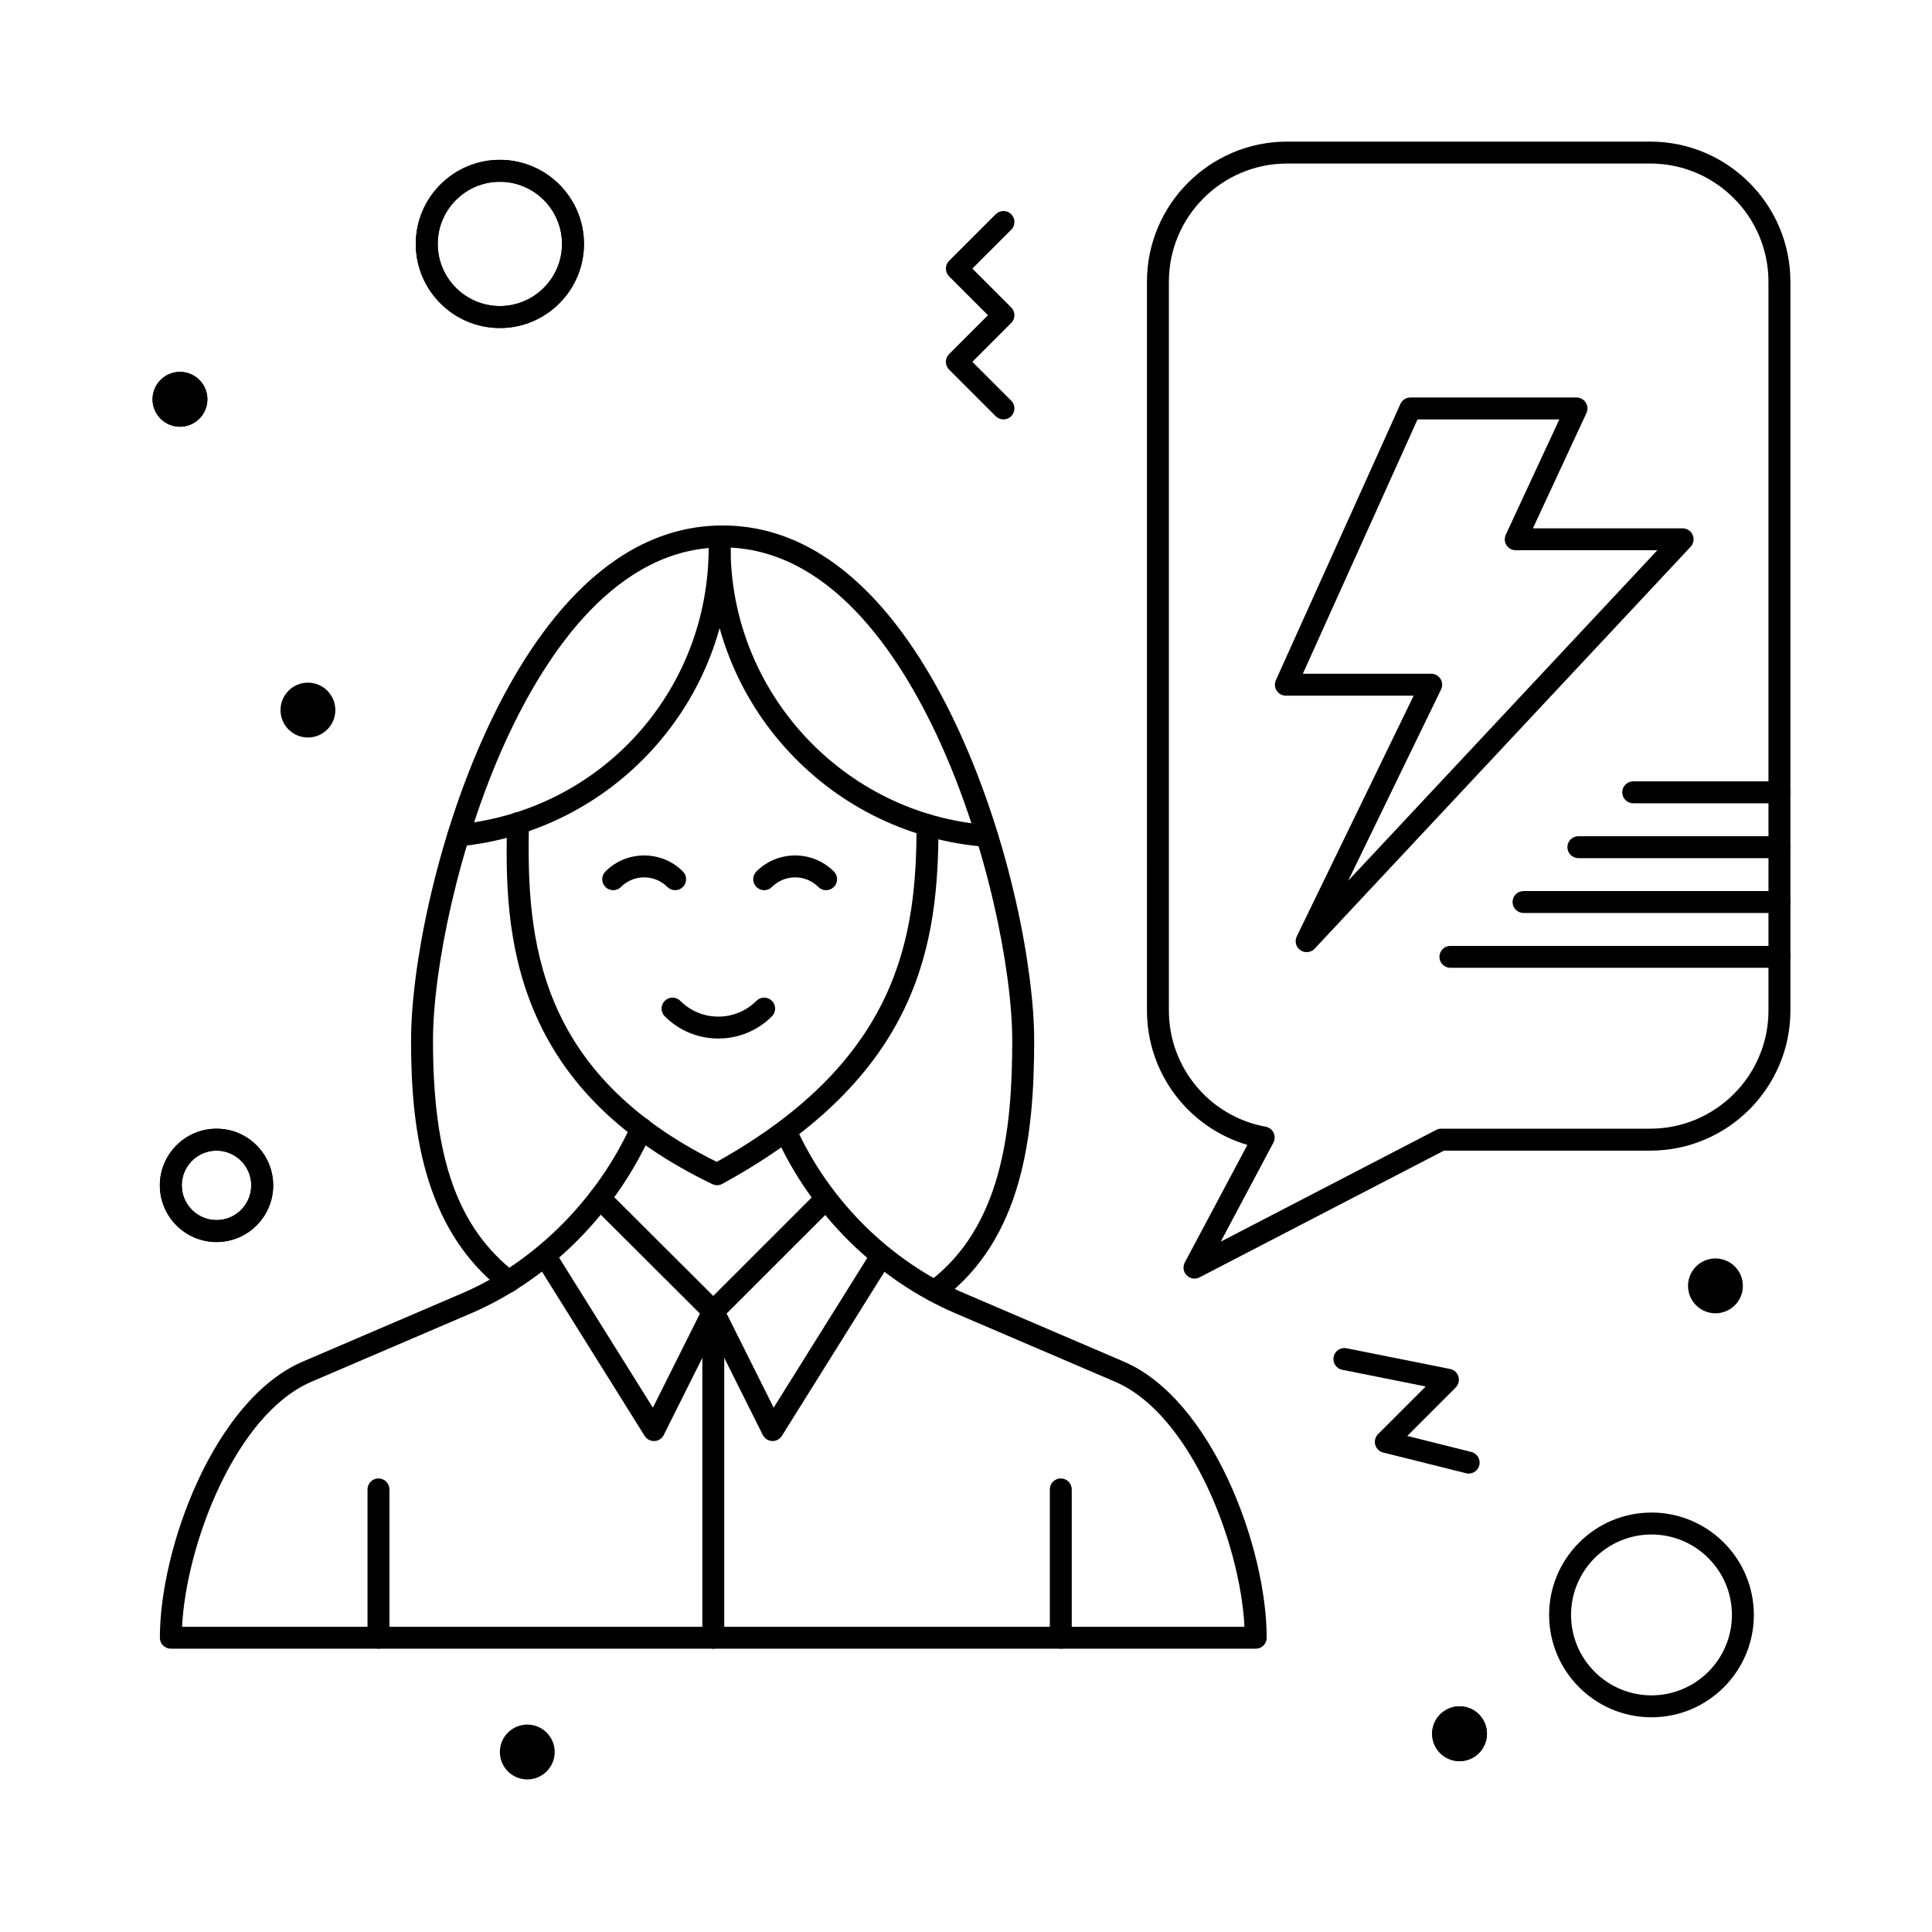 <?xml version="1.0" encoding="UTF-8"?>
<!-- Uploaded to: SVG Repo, www.svgrepo.com, Generator: SVG Repo Mixer Tools -->
<svg fill="#000000" width="800px" height="800px" version="1.1" viewBox="144 144 512 512" xmlns="http://www.w3.org/2000/svg">
 <g>
  <path d="m334.02 458.09c-0.434 0-0.863-0.098-1.266-0.289-23.828-11.52-39.375-26.746-47.523-46.551-7.027-17.082-7.223-34.344-6.852-49.184 0.039-1.605 1.387-2.852 2.977-2.832 1.605 0.039 2.875 1.371 2.832 2.977-0.773 31.098 2.391 66.184 49.75 89.699 48.777-27.207 52.93-60.309 52.961-89.238 0-1.605 1.305-2.902 2.906-2.902h0.004c1.605 0 2.906 1.305 2.902 2.91-0.031 30.855-4.492 66.191-57.301 95.059-0.43 0.234-0.91 0.352-1.391 0.352z"/>
  <path d="m317.3 525.89c-1 0-1.934-0.512-2.465-1.367l-28.844-46.152c-0.852-1.359-0.438-3.156 0.926-4.004 1.359-0.852 3.156-0.438 4.004 0.926l26.098 41.758 12.469-24.938-28.621-28.539c-1.137-1.133-1.141-2.973-0.004-4.109 1.137-1.137 2.977-1.141 4.109-0.004l30.105 30.02c0.887 0.883 1.105 2.238 0.547 3.359l-15.723 31.449c-0.469 0.941-1.41 1.555-2.461 1.602h-0.141z"/>
  <path d="m348.75 525.89c-0.047 0-0.094 0-0.137-0.004-1.051-0.051-1.992-0.664-2.461-1.602l-15.723-31.449c-0.559-1.117-0.34-2.469 0.543-3.356l29.859-29.855c1.133-1.137 2.977-1.133 4.109 0 1.133 1.137 1.133 2.977 0 4.109l-28.379 28.375 12.469 24.938 26.098-41.758c0.852-1.363 2.644-1.777 4.004-0.926s1.777 2.644 0.926 4.004l-28.844 46.152c-0.535 0.855-1.469 1.371-2.465 1.371z"/>
  <path d="m425.12 580.92c-1.605 0-2.906-1.301-2.906-2.906v-39.309c0-1.605 1.301-2.906 2.906-2.906s2.906 1.301 2.906 2.906v39.309c0 1.605-1.305 2.906-2.906 2.906z"/>
  <path d="m244.3 580.92c-1.605 0-2.906-1.301-2.906-2.906v-39.309c0-1.605 1.301-2.906 2.906-2.906 1.605 0 2.906 1.301 2.906 2.906v39.309c0 1.605-1.301 2.906-2.906 2.906z"/>
  <path d="m391.71 489.07c-0.887 0-1.762-0.402-2.332-1.172-0.961-1.285-0.691-3.109 0.594-4.066 19.633-14.625 22.281-40.605 22.281-64.094 0-18.586-6.664-51.902-19.398-79.621-10.699-23.289-29.34-51.051-57.355-51.051s-46.652 27.762-57.355 51.051c-12.734 27.719-19.398 61.035-19.398 79.621 0 31.266 6.543 49.676 21.887 61.574 1.27 0.984 1.5 2.809 0.516 4.078-0.984 1.27-2.809 1.5-4.078 0.516-21.395-16.59-24.137-44.074-24.137-66.168 0-18.625 6.238-52.246 19.93-82.047 11.41-24.832 31.539-54.438 62.637-54.438s51.227 29.605 62.637 54.438c13.691 29.801 19.93 63.422 19.93 82.047 0 24.93-2.926 52.594-24.621 68.758-0.523 0.387-1.133 0.574-1.734 0.574z"/>
  <path d="m334.37 419.22c-5.363 0-10.406-2.09-14.195-5.879-1.137-1.133-1.137-2.977 0-4.109 1.133-1.137 2.977-1.137 4.109 0 2.695 2.695 6.277 4.18 10.086 4.18 3.809 0 7.391-1.484 10.086-4.18 1.137-1.137 2.977-1.137 4.109 0 1.137 1.133 1.137 2.973 0 4.109-3.793 3.793-8.836 5.879-14.195 5.879z"/>
  <path d="m362.93 379.91c-0.742 0-1.488-0.285-2.055-0.852-3.394-3.394-8.914-3.394-12.309 0-1.133 1.137-2.973 1.133-4.109 0-1.133-1.137-1.133-2.977 0-4.109 5.66-5.66 14.871-5.66 20.527 0 1.137 1.137 1.137 2.977 0 4.109-0.566 0.566-1.312 0.852-2.055 0.852z"/>
  <path d="m322.92 379.91c-0.742 0-1.488-0.285-2.055-0.852-3.394-3.394-8.914-3.394-12.309 0-1.133 1.137-2.977 1.137-4.109 0-1.137-1.133-1.137-2.977 0-4.109 5.66-5.66 14.871-5.66 20.527 0 1.137 1.137 1.137 2.977 0 4.109-0.57 0.566-1.312 0.852-2.055 0.852z"/>
  <path d="m333.03 580.92c-1.605 0-2.906-1.301-2.906-2.906v-86.48c0-1.605 1.301-2.906 2.906-2.906 1.605 0 2.906 1.301 2.906 2.906v86.48c0 1.605-1.301 2.906-2.906 2.906z"/>
  <path d="m265.47 368.29c-1.48 0-2.746-1.125-2.891-2.629-0.152-1.598 1.016-3.019 2.617-3.172 37.977-3.644 66.609-35.199 66.609-73.402 0-0.938-0.023-1.871-0.059-2.801-0.062-1.605 1.191-2.953 2.797-3.016 1.602-0.074 2.953 1.191 3.016 2.797 0.039 1.004 0.062 2.008 0.062 3.023 0 19.91-7.391 38.961-20.809 53.648-13.332 14.59-31.465 23.66-51.059 25.539-0.098 0.008-0.191 0.012-0.285 0.012z"/>
  <path d="m405.57 368.43c-0.074 0-0.145 0-0.219-0.008-19.965-1.492-38.5-10.406-52.199-25.102-13.766-14.77-21.348-34.031-21.348-54.23 0-1.012 0.023-2.019 0.062-3.023 0.059-1.602 1.41-2.84 3.012-2.797 1.605 0.059 2.856 1.41 2.797 3.012-0.035 0.934-0.059 1.867-0.059 2.809 0 38.375 29.941 70.68 68.164 73.535 1.602 0.121 2.801 1.516 2.684 3.113-0.113 1.527-1.387 2.691-2.894 2.691z"/>
  <path d="m476.79 580.92h-287.52c-1.605 0-2.906-1.301-2.906-2.906 0-23.781 14.414-63.125 37.891-73.188l42.238-18.102c19.145-8.203 35.914-24.973 44.863-44.863 0.648-1.441 2.332-2.102 3.785-1.48 1.457 0.617 2.148 2.285 1.562 3.754l-0.523 1.312c-0.105 0.262-0.242 0.5-0.41 0.715-9.832 20.617-26.855 37.281-46.992 45.91l-42.238 18.102c-20.066 8.602-33.191 43.012-34.293 64.938h281.55c-1.102-21.93-14.227-56.336-34.293-64.938l-42.238-18.102c-20.859-8.941-38.254-26.133-47.719-47.164-0.66-1.465-0.004-3.184 1.457-3.844 1.465-0.664 3.184-0.008 3.844 1.457 8.875 19.719 25.168 35.832 44.707 44.207l42.238 18.102c23.477 10.062 37.891 49.41 37.891 73.188 0.008 1.602-1.293 2.902-2.898 2.902z"/>
  <path d="m460.55 482.84c-0.758 0-1.508-0.297-2.066-0.863-0.895-0.906-1.098-2.285-0.5-3.41l16.586-31.16c-15.633-4.594-26.613-19-26.613-35.617l-0.004-193.12c0-20.48 16.66-37.141 37.141-37.141h96.242c20.48 0 37.141 16.66 37.141 37.141v193.12c0 20.48-16.66 37.141-37.141 37.141h-54.68l-64.77 33.582c-0.422 0.223-0.883 0.328-1.336 0.328zm24.543-295.5c-17.273 0-31.328 14.055-31.328 31.328v193.12c0 15.129 10.789 28.086 25.656 30.805 0.91 0.168 1.691 0.758 2.094 1.594 0.402 0.836 0.383 1.812-0.051 2.629l-13.961 26.234 57.105-29.609c0.414-0.215 0.871-0.328 1.34-0.328h55.387c17.273 0 31.328-14.055 31.328-31.328l-0.004-193.12c0-17.273-14.055-31.328-31.328-31.328z"/>
  <path d="m490.27 396.33c-0.57 0-1.145-0.168-1.645-0.512-1.184-0.812-1.598-2.371-0.969-3.664l30.98-63.797h-33.867c-0.988 0-1.906-0.5-2.441-1.328-0.535-0.828-0.613-1.871-0.207-2.773l33.008-73.207c0.469-1.043 1.508-1.711 2.648-1.711h44.012c0.992 0 1.918 0.508 2.449 1.344 0.535 0.836 0.605 1.887 0.184 2.789l-14.188 30.543h39.672c1.156 0 2.207 0.688 2.668 1.75s0.246 2.297-0.543 3.141l-99.641 106.51c-0.562 0.605-1.34 0.918-2.121 0.918zm-1-73.785h34.012c1 0 1.934 0.516 2.465 1.363s0.59 1.91 0.148 2.812l-24.609 50.676 81.926-87.574h-37.527c-0.992 0-1.918-0.508-2.449-1.344-0.535-0.836-0.605-1.887-0.184-2.789l14.188-30.543h-37.578z"/>
  <path d="m615.57 400.48h-87.199c-1.605 0-2.906-1.301-2.906-2.906s1.301-2.906 2.906-2.906h87.199c1.605 0 2.906 1.301 2.906 2.906s-1.301 2.906-2.906 2.906z"/>
  <path d="m615.57 385.95h-67.82c-1.605 0-2.906-1.301-2.906-2.906s1.301-2.906 2.906-2.906h67.82c1.605 0 2.906 1.301 2.906 2.906s-1.301 2.906-2.906 2.906z"/>
  <path d="m615.57 371.42h-53.289c-1.605 0-2.906-1.301-2.906-2.906s1.301-2.906 2.906-2.906h53.289c1.605 0 2.906 1.301 2.906 2.906s-1.301 2.906-2.906 2.906z"/>
  <path d="m615.57 356.88h-38.754c-1.605 0-2.906-1.301-2.906-2.906 0-1.605 1.301-2.906 2.906-2.906h38.754c1.605 0 2.906 1.301 2.906 2.906 0 1.605-1.301 2.906-2.906 2.906z"/>
  <path d="m276.47 230.93c-12.289 0-22.285-9.996-22.285-22.285 0-12.289 9.996-22.285 22.285-22.285s22.285 9.996 22.285 22.285c0 12.285-10 22.285-22.285 22.285zm0-38.758c-9.082 0-16.469 7.387-16.469 16.469s7.387 16.469 16.469 16.469 16.469-7.387 16.469-16.469c0-9.078-7.387-16.469-16.469-16.469z"/>
  <path d="m538.06 603.46c0 4.012-3.254 7.266-7.266 7.266-4.016 0-7.269-3.254-7.269-7.266 0-4.016 3.254-7.266 7.269-7.266 4.012 0 7.266 3.25 7.266 7.266"/>
  <path d="m198.96 249.82c0 4.012-3.254 7.266-7.269 7.266-4.012 0-7.266-3.254-7.266-7.266s3.254-7.266 7.266-7.266c4.016 0 7.269 3.254 7.269 7.266"/>
  <path d="m276.47 230.93c-12.289 0-22.285-9.996-22.285-22.285 0-12.289 9.996-22.285 22.285-22.285s22.285 9.996 22.285 22.285c0 12.285-10 22.285-22.285 22.285zm0-38.758c-9.082 0-16.469 7.387-16.469 16.469s7.387 16.469 16.469 16.469 16.469-7.387 16.469-16.469c0-9.078-7.387-16.469-16.469-16.469z"/>
  <path d="m201.38 473.15c-8.281 0-15.016-6.738-15.016-15.016 0-8.281 6.738-15.016 15.016-15.016 8.281 0 15.016 6.738 15.016 15.016 0 8.277-6.734 15.016-15.016 15.016zm0-24.223c-5.074 0-9.203 4.129-9.203 9.203 0 5.074 4.129 9.203 9.203 9.203 5.074 0 9.203-4.129 9.203-9.203 0-5.074-4.129-9.203-9.203-9.203z"/>
  <path d="m201.38 473.15c-8.281 0-15.016-6.738-15.016-15.016 0-8.281 6.738-15.016 15.016-15.016 8.281 0 15.016 6.738 15.016 15.016 0 8.277-6.734 15.016-15.016 15.016zm0-24.223c-5.074 0-9.203 4.129-9.203 9.203 0 5.074 4.129 9.203 9.203 9.203 5.074 0 9.203-4.129 9.203-9.203 0-5.074-4.129-9.203-9.203-9.203z"/>
  <path d="m538.06 603.46c0 4.012-3.254 7.266-7.266 7.266-4.016 0-7.269-3.254-7.269-7.266 0-4.016 3.254-7.266 7.269-7.266 4.012 0 7.266 3.25 7.266 7.266"/>
  <path d="m291 608.3c0 4.012-3.254 7.266-7.266 7.266s-7.266-3.254-7.266-7.266c0-4.012 3.254-7.266 7.266-7.266s7.266 3.254 7.266 7.266"/>
  <path d="m198.96 249.82c0 4.012-3.254 7.266-7.269 7.266-4.012 0-7.266-3.254-7.266-7.266s3.254-7.266 7.266-7.266c4.016 0 7.269 3.254 7.269 7.266"/>
  <path d="m409.93 255.15c-0.742 0-1.488-0.285-2.055-0.852l-12.355-12.352c-0.547-0.547-0.852-1.285-0.852-2.055s0.305-1.512 0.852-2.055l10.301-10.301-10.301-10.301c-0.547-0.547-0.852-1.285-0.852-2.055 0-0.77 0.305-1.512 0.852-2.055l12.355-12.352c1.137-1.133 2.973-1.133 4.109 0 1.137 1.133 1.137 2.977 0 4.109l-10.297 10.297 10.297 10.301c1.137 1.133 1.137 2.977 0 4.109l-10.297 10.301 10.297 10.297c1.137 1.137 1.137 2.977 0 4.109-0.566 0.57-1.309 0.852-2.055 0.852z"/>
  <path d="m533.22 534.51c-0.234 0-0.469-0.027-0.707-0.09l-21.961-5.488c-1.016-0.254-1.816-1.035-2.098-2.043-0.277-1.008 0.004-2.09 0.746-2.832l12.629-12.629-22.125-4.426c-1.574-0.312-2.594-1.844-2.281-3.422 0.316-1.574 1.844-2.594 3.422-2.281l27.449 5.492c1.051 0.211 1.902 0.98 2.211 2.008 0.309 1.027 0.031 2.141-0.727 2.898l-12.84 12.84 16.98 4.246c1.559 0.387 2.504 1.965 2.113 3.523-0.324 1.32-1.508 2.203-2.812 2.203z"/>
  <path d="m605.88 484.77c0 4.016-3.254 7.266-7.266 7.266-4.016 0-7.269-3.25-7.269-7.266 0-4.012 3.254-7.266 7.269-7.266 4.012 0 7.266 3.254 7.266 7.266"/>
  <path d="m232.87 332.18c0 4.012-3.254 7.266-7.269 7.266-4.012 0-7.266-3.254-7.266-7.266 0-4.016 3.254-7.269 7.266-7.269 4.016 0 7.269 3.254 7.269 7.269"/>
  <path d="m581.66 599.1c-14.957 0-27.129-12.168-27.129-27.129 0-14.957 12.168-27.129 27.129-27.129 14.957 0 27.129 12.168 27.129 27.129 0 14.957-12.172 27.129-27.129 27.129zm0-48.445c-11.754 0-21.316 9.562-21.316 21.316s9.562 21.316 21.316 21.316 21.316-9.562 21.316-21.316-9.562-21.316-21.316-21.316z"/>
 </g>
</svg>